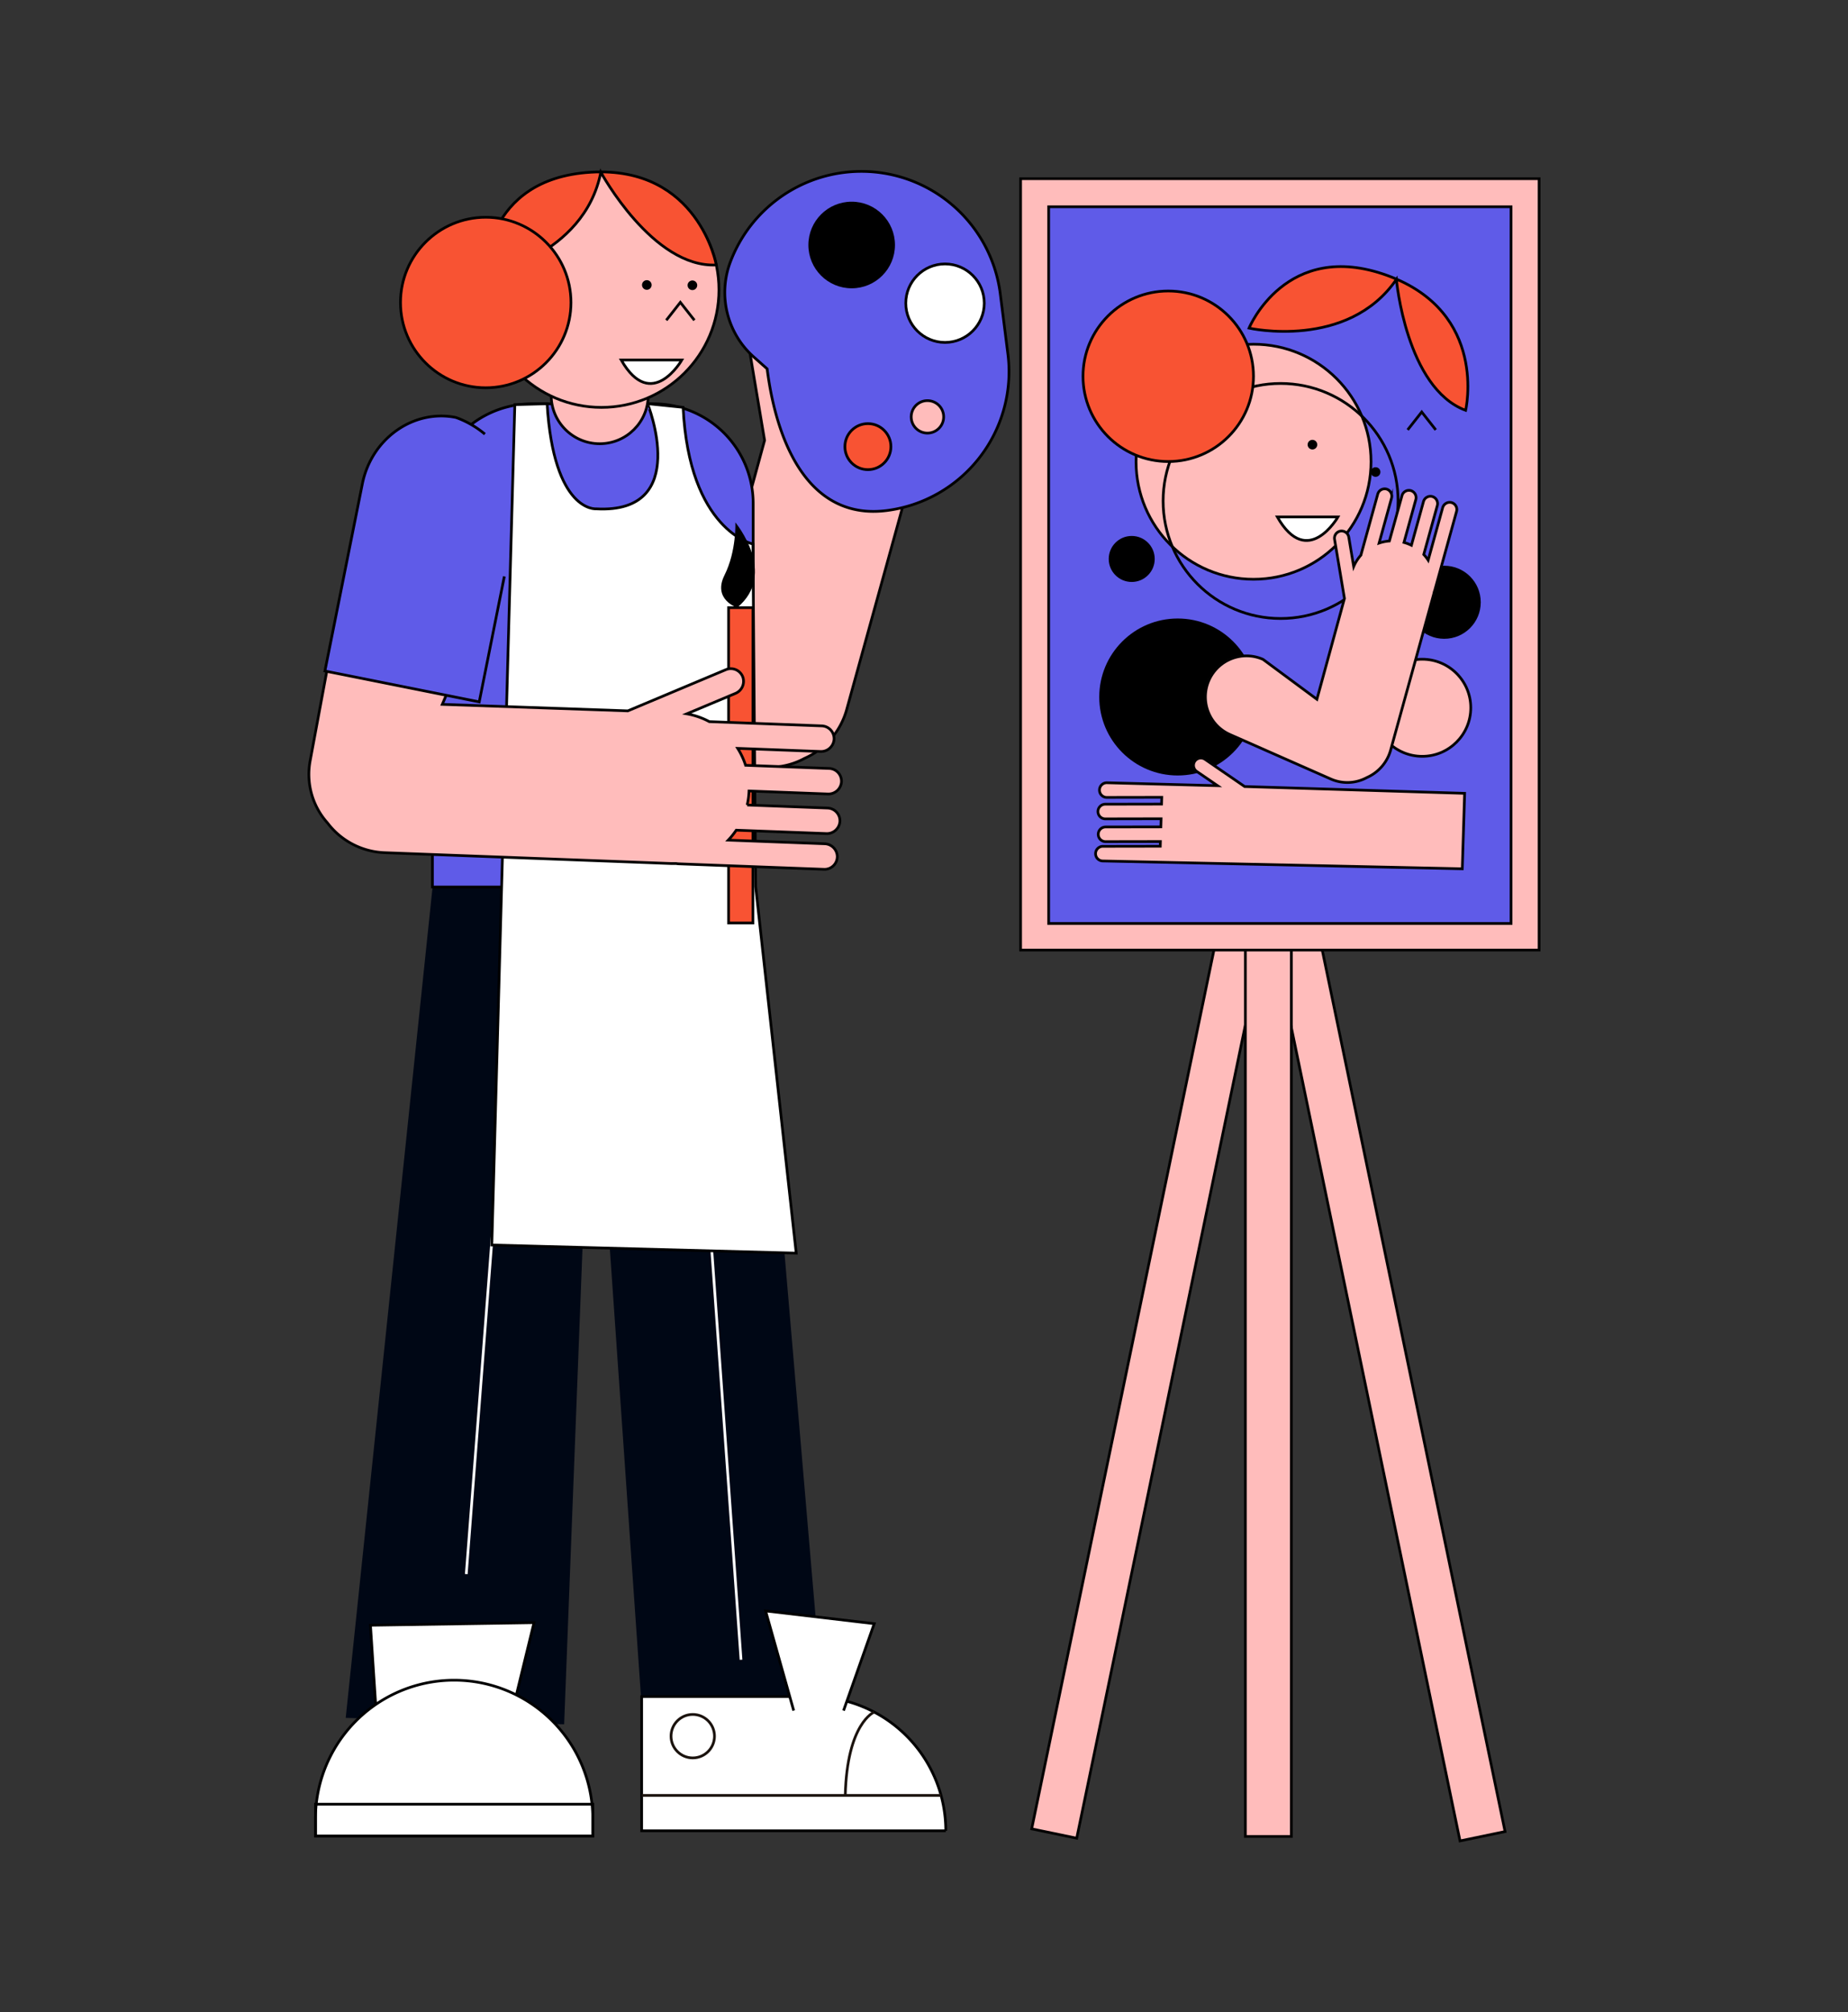 <svg id="Capa_1" data-name="Capa 1" xmlns="http://www.w3.org/2000/svg" viewBox="0 0 1366 1487"><rect x="0" y="0" width="1366" height="1487" fill="#333333" stroke="none"/><title>Mesa de trabajo 6</title><path d="M608.88,188.31,586.72,268.5a55.26,55.26,0,0,0-9.43,14.88L570.86,245a9.67,9.67,0,0,0-10.31-8.16,9.44,9.44,0,0,0-8.38,11l13,77.54L529,457.68l-70.77-52.39a53.88,53.88,0,0,0-71.06,27.56h0a53.91,53.91,0,0,0,27.58,71.07l132.48,58.43a53.8,53.8,0,0,0,47.41-1.93,55.6,55.6,0,0,0,31.22-36.14l56.35-204c.35-1.29.65-2.59.91-3.89a10.19,10.19,0,0,0,.6-1.57L712.37,211a9.44,9.44,0,0,0-7.2-11.77,9.67,9.67,0,0,0-11.1,7l-19,68.66a56.12,56.12,0,0,0-5.79-7.43L687,203.39a9.66,9.66,0,0,0-5.9-11.74,9.44,9.44,0,0,0-12.22,6.4l-15.86,57.4a56.24,56.24,0,0,0-9.76-3.72l15.51-56.14a9.67,9.67,0,0,0-5.9-11.75,9.44,9.44,0,0,0-12.22,6.4l-16.47,59.63a55.24,55.24,0,0,0-13.5,2.74l16.28-59a9.67,9.67,0,0,0-5.9-11.75A9.44,9.44,0,0,0,608.88,188.31Z" fill="#ffbcbb" stroke="#020202" stroke-miterlimit="10" stroke-width="2"/><rect x="999.54" y="584.04" width="34" height="781" transform="translate(2209.85 1722.26) rotate(168.28)" fill="#ffbcbb" stroke="#020202" stroke-miterlimit="10" stroke-width="2"/><rect x="841.54" y="582.04" width="34" height="781" transform="translate(215.47 -154.13) rotate(11.72)" fill="#ffbcbb" stroke="#020202" stroke-miterlimit="10" stroke-width="2"/><rect x="920.54" y="576.04" width="34" height="781" fill="#ffbcbb" stroke="#020202" stroke-miterlimit="10" stroke-width="2"/><polygon points="608.68 1262.82 556.75 655.44 432.11 608.21 319.75 655.44 255.54 1269.43 417 1274.16 437.77 735.73 475.54 1278.88 608.68 1262.82" fill="#000715"/><path d="M393.26,298.38H483.1A73.63,73.63,0,0,1,556.73,372V655.44a0,0,0,0,1,0,0H319.63a0,0,0,0,1,0,0V372A73.63,73.63,0,0,1,393.26,298.38Z" fill="#5f5be8" stroke="#000" stroke-miterlimit="10" stroke-width="2"/><circle cx="443.28" cy="292.01" r="35.88" fill="#ffbcbb" stroke="#020202" stroke-miterlimit="10" stroke-width="2"/><circle cx="444.59" cy="214.2" r="86.84" fill="#ffbcbb" stroke="#020202" stroke-miterlimit="10" stroke-width="2"/><circle cx="478.12" cy="210.58" r="3.56"/><circle cx="511.81" cy="210.8" r="3.56"/><path d="M459.17,266H504S481.56,305.15,459.17,266Z" fill="#fff" stroke="#000" stroke-miterlimit="10" stroke-width="2"/><polyline points="492.51 236.65 502.9 223.43 513.29 236.65" fill="none" stroke="#000" stroke-miterlimit="10" stroke-width="2"/><path d="M474.28,1253.66H699.1a0,0,0,0,1,0,0v99.18a0,0,0,0,1,0,0H573.47a99.18,99.18,0,0,1-99.18-99.18v0A0,0,0,0,1,474.28,1253.66Z" transform="translate(1173.39 2606.51) rotate(-180)" fill="#fff" stroke="#000" stroke-miterlimit="10" stroke-width="2"/><polyline points="623.53 1264.05 646.2 1199.82 565.91 1190.37 586.69 1264.05" fill="#fff" stroke="#000" stroke-miterlimit="10" stroke-width="2"/><line x1="695.61" y1="1326.7" x2="474.28" y2="1326.7" fill="none" stroke="#1b130e" stroke-miterlimit="10" stroke-width="2"/><path d="M646.2,1265.11s-20.1,8-21.39,61.59" fill="none" stroke="#1b130e" stroke-miterlimit="10" stroke-width="2"/><circle cx="512.07" cy="1282.94" r="16.06" fill="none" stroke="#1b130e" stroke-miterlimit="10" stroke-width="2"/><polygon points="280.43 1301.08 273.82 1200.95 394.73 1199.06 372.25 1291.13 280.43 1301.08" fill="#fff" stroke="#000" stroke-miterlimit="10" stroke-width="2"/><path d="M335.69,1241.57h0a102.49,102.49,0,0,1,102.49,102.49v12.75a0,0,0,0,1,0,0h-205a0,0,0,0,1,0,0v-12.75A102.49,102.49,0,0,1,335.69,1241.57Z" fill="#fff" stroke="#000" stroke-miterlimit="10" stroke-width="2"/><rect x="233.2" y="1333.2" width="204.98" height="23.62" fill="none" stroke="#000" stroke-miterlimit="10" stroke-width="2"/><path d="M358.4,203.52s73.44-13.91,85.72-76.26c0,0,38.45,70.93,85.35,68.53,0,0-13.13-73.25-92.69-68.53S358.4,203.52,358.4,203.52Z" fill="#f85333" stroke="#000" stroke-miterlimit="10" stroke-width="2"/><circle cx="359.04" cy="223.54" r="63" fill="#f85333" stroke="#000" stroke-miterlimit="10" stroke-width="2"/><line x1="511.86" y1="723.92" x2="547.75" y2="1226.46" fill="none" stroke="#fff" stroke-miterlimit="10" stroke-width="2"/><line x1="373.94" y1="781.54" x2="344.66" y2="1163.17" fill="none" stroke="#fff" stroke-miterlimit="10" stroke-width="2"/><rect x="754.4" y="132.04" width="383.28" height="570" fill="#ffbcbb" stroke="#020202" stroke-miterlimit="10" stroke-width="2"/><rect x="775.15" y="152.79" width="341.78" height="529.6" fill="#5f5be8" stroke="#000" stroke-miterlimit="10" stroke-width="2"/><path d="M380.54,299l-17,621,225,6-30-271-2-253s-47.19-9.91-51.6-101l-26.26-2.71S511.54,380,440.54,376c0,0-31.27,2.67-36.14-77.66Z" fill="#fff" stroke="#000" stroke-miterlimit="10" stroke-width="2"/><path d="M655.46,377.26h0c-56.7,7.23-81.19-48-88.42-104.72l-9.76-8.66a63.81,63.81,0,0,1-17.43-70.26,103.45,103.45,0,0,1,83.76-66.13h0a103.5,103.5,0,0,1,115.76,89.57L745,261.49A103.51,103.51,0,0,1,655.46,377.26Z" fill="#5f5be8" stroke="#000" stroke-miterlimit="10" stroke-width="2"/><circle cx="629.54" cy="181.04" r="32"/><circle cx="698.54" cy="224.04" r="29" fill="#fff" stroke="#000" stroke-miterlimit="10" stroke-width="2"/><circle cx="685.54" cy="308.04" r="12" fill="#ffbcbb" stroke="#020202" stroke-miterlimit="10" stroke-width="2"/><circle cx="641.54" cy="330.04" r="17" fill="#f85333" stroke="#000" stroke-miterlimit="10" stroke-width="2"/><rect x="538.54" y="449.04" width="18" height="233" fill="#f85333" stroke="#000" stroke-miterlimit="10" stroke-width="2"/><path d="M607.44,536.39l-83.13-3.14a55.46,55.46,0,0,0-16.65-5.77l35.92-15.08a9.66,9.66,0,0,0,5.57-11.91,9.45,9.45,0,0,0-12.59-5.64L464.07,525.3l-137.14-4.81,34.74-80.91a53.89,53.89,0,0,0-43.15-62.83h0a53.9,53.9,0,0,0-62.83,43.16L229.24,562.27A53.79,53.79,0,0,0,242,608a55.62,55.62,0,0,0,42.35,22.09l211.46,8c1.34.05,2.67,0,4,0a9.2,9.2,0,0,0,1.67.22l107.62,4.07a9.44,9.44,0,0,0,9.8-9.71,9.66,9.66,0,0,0-9.41-9.18l-71.18-2.69a57.11,57.11,0,0,0,5.9-7.34l66.51,2.51a9.66,9.66,0,0,0,10.08-8.44,9.44,9.44,0,0,0-9-10.43l-59.51-2.25a55.72,55.72,0,0,0,1.37-10.35l58.21,2.21a9.66,9.66,0,0,0,10.07-8.45,9.43,9.43,0,0,0-9-10.42l-61.82-2.34A55.75,55.75,0,0,0,545.29,553l61.11,2.31a9.66,9.66,0,0,0,10.08-8.44A9.44,9.44,0,0,0,607.44,536.39Z" fill="#ffbcbb" stroke="#020202" stroke-miterlimit="10" stroke-width="2"/><path d="M372.79,425.94l-18.55,92.72L240.17,495.84,267.83,357.6c6.69-33.43,37.64-55.42,69.14-49.12h0a70.52,70.52,0,0,1,21.45,12.31" fill="#5f5be8" stroke="#000" stroke-miterlimit="10" stroke-width="2"/><path d="M544.88,449s-18.34-6-9.34-24,8-39,8-39S575.23,424,544.88,449Z"/><circle cx="1051.28" cy="523.01" r="35.88" fill="#ffbcbb" stroke="#020202" stroke-miterlimit="10" stroke-width="2"/><circle cx="926.59" cy="341.2" r="86.84" fill="#ffbcbb" stroke="#020202" stroke-miterlimit="10" stroke-width="2"/><circle cx="946.59" cy="370.2" r="86.84" fill="none" stroke="#000" stroke-miterlimit="10" stroke-width="2"/><circle cx="970.12" cy="328.58" r="3.56"/><circle cx="1016.81" cy="348.8" r="3.56"/><path d="M944.17,382H989S966.56,421.15,944.17,382Z" fill="#fff" stroke="#000" stroke-miterlimit="10" stroke-width="2"/><polyline points="1040.51 317.65 1050.9 304.43 1061.29 317.65" fill="none" stroke="#000" stroke-miterlimit="10" stroke-width="2"/><path d="M923.25,242.47s72.94,16.35,108.93-36c0,0,7.18,80.36,51.18,96.75,0,0,17-72.45-57.92-99.66S923.25,242.47,923.25,242.47Z" fill="#f85333" stroke="#000" stroke-miterlimit="10" stroke-width="2"/><circle cx="863.54" cy="278.04" r="63" fill="#f85333" stroke="#000" stroke-miterlimit="10" stroke-width="2"/><circle cx="870.54" cy="515.04" r="58"/><circle cx="836.54" cy="413.04" r="17"/><circle cx="1067.54" cy="445.04" r="27"/><path d="M1082.62,586.23,920,581.2l-29.28-20.11a5.44,5.44,0,0,0-7.54,1.4h0a5.43,5.43,0,0,0,1.4,7.54L900,580.58l-81.89-2.17a5.43,5.43,0,0,0-5.41,5.43h0a5.42,5.42,0,0,0,5.43,5.41l40.62-.07-.15,5-41.6.08a5.42,5.42,0,0,0-5.41,5.43h0a5.42,5.42,0,0,0,5.43,5.41l41.24-.08-.18,6-40.87.07a5.43,5.43,0,0,0-5.41,5.43h0a5.42,5.42,0,0,0,5.43,5.41l40.51-.07-.1,3.46-42.41.07a5.42,5.42,0,0,0-5.41,5.43h0a5.4,5.4,0,0,0,5.43,5.4L1080.89,642Z" fill="#ffbcbb" stroke="#020202" stroke-miterlimit="10" stroke-width="2"/><path d="M1018.4,365.12l-12.47,45.14a31,31,0,0,0-5.31,8.37L997,397a5.45,5.45,0,0,0-5.8-4.6,5.32,5.32,0,0,0-4.72,6.17l7.31,43.65-20.36,74.5L933.6,487.24a30.34,30.34,0,0,0-40,15.52h0a30.34,30.34,0,0,0,15.52,40l74.57,32.88a30.27,30.27,0,0,0,26.68-1.08,31.26,31.26,0,0,0,17.57-20.34l31.72-114.8c.2-.73.36-1.46.51-2.19a6.3,6.3,0,0,0,.34-.89l16.14-58.42a5.32,5.32,0,0,0-4.06-6.63,5.43,5.43,0,0,0-6.24,4l-10.68,38.64a30.49,30.49,0,0,0-3.26-4.18l10-36.11a5.44,5.44,0,0,0-3.32-6.61,5.32,5.32,0,0,0-6.88,3.6l-8.93,32.31a31.14,31.14,0,0,0-5.49-2.09l8.73-31.6a5.44,5.44,0,0,0-3.32-6.61,5.32,5.32,0,0,0-6.88,3.6L1027,399.77a31.37,31.37,0,0,0-7.6,1.54l9.17-33.18a5.44,5.44,0,0,0-3.32-6.61A5.31,5.31,0,0,0,1018.4,365.12Z" fill="#ffbcbb" stroke="#020202" stroke-miterlimit="10" stroke-width="2"/></svg>